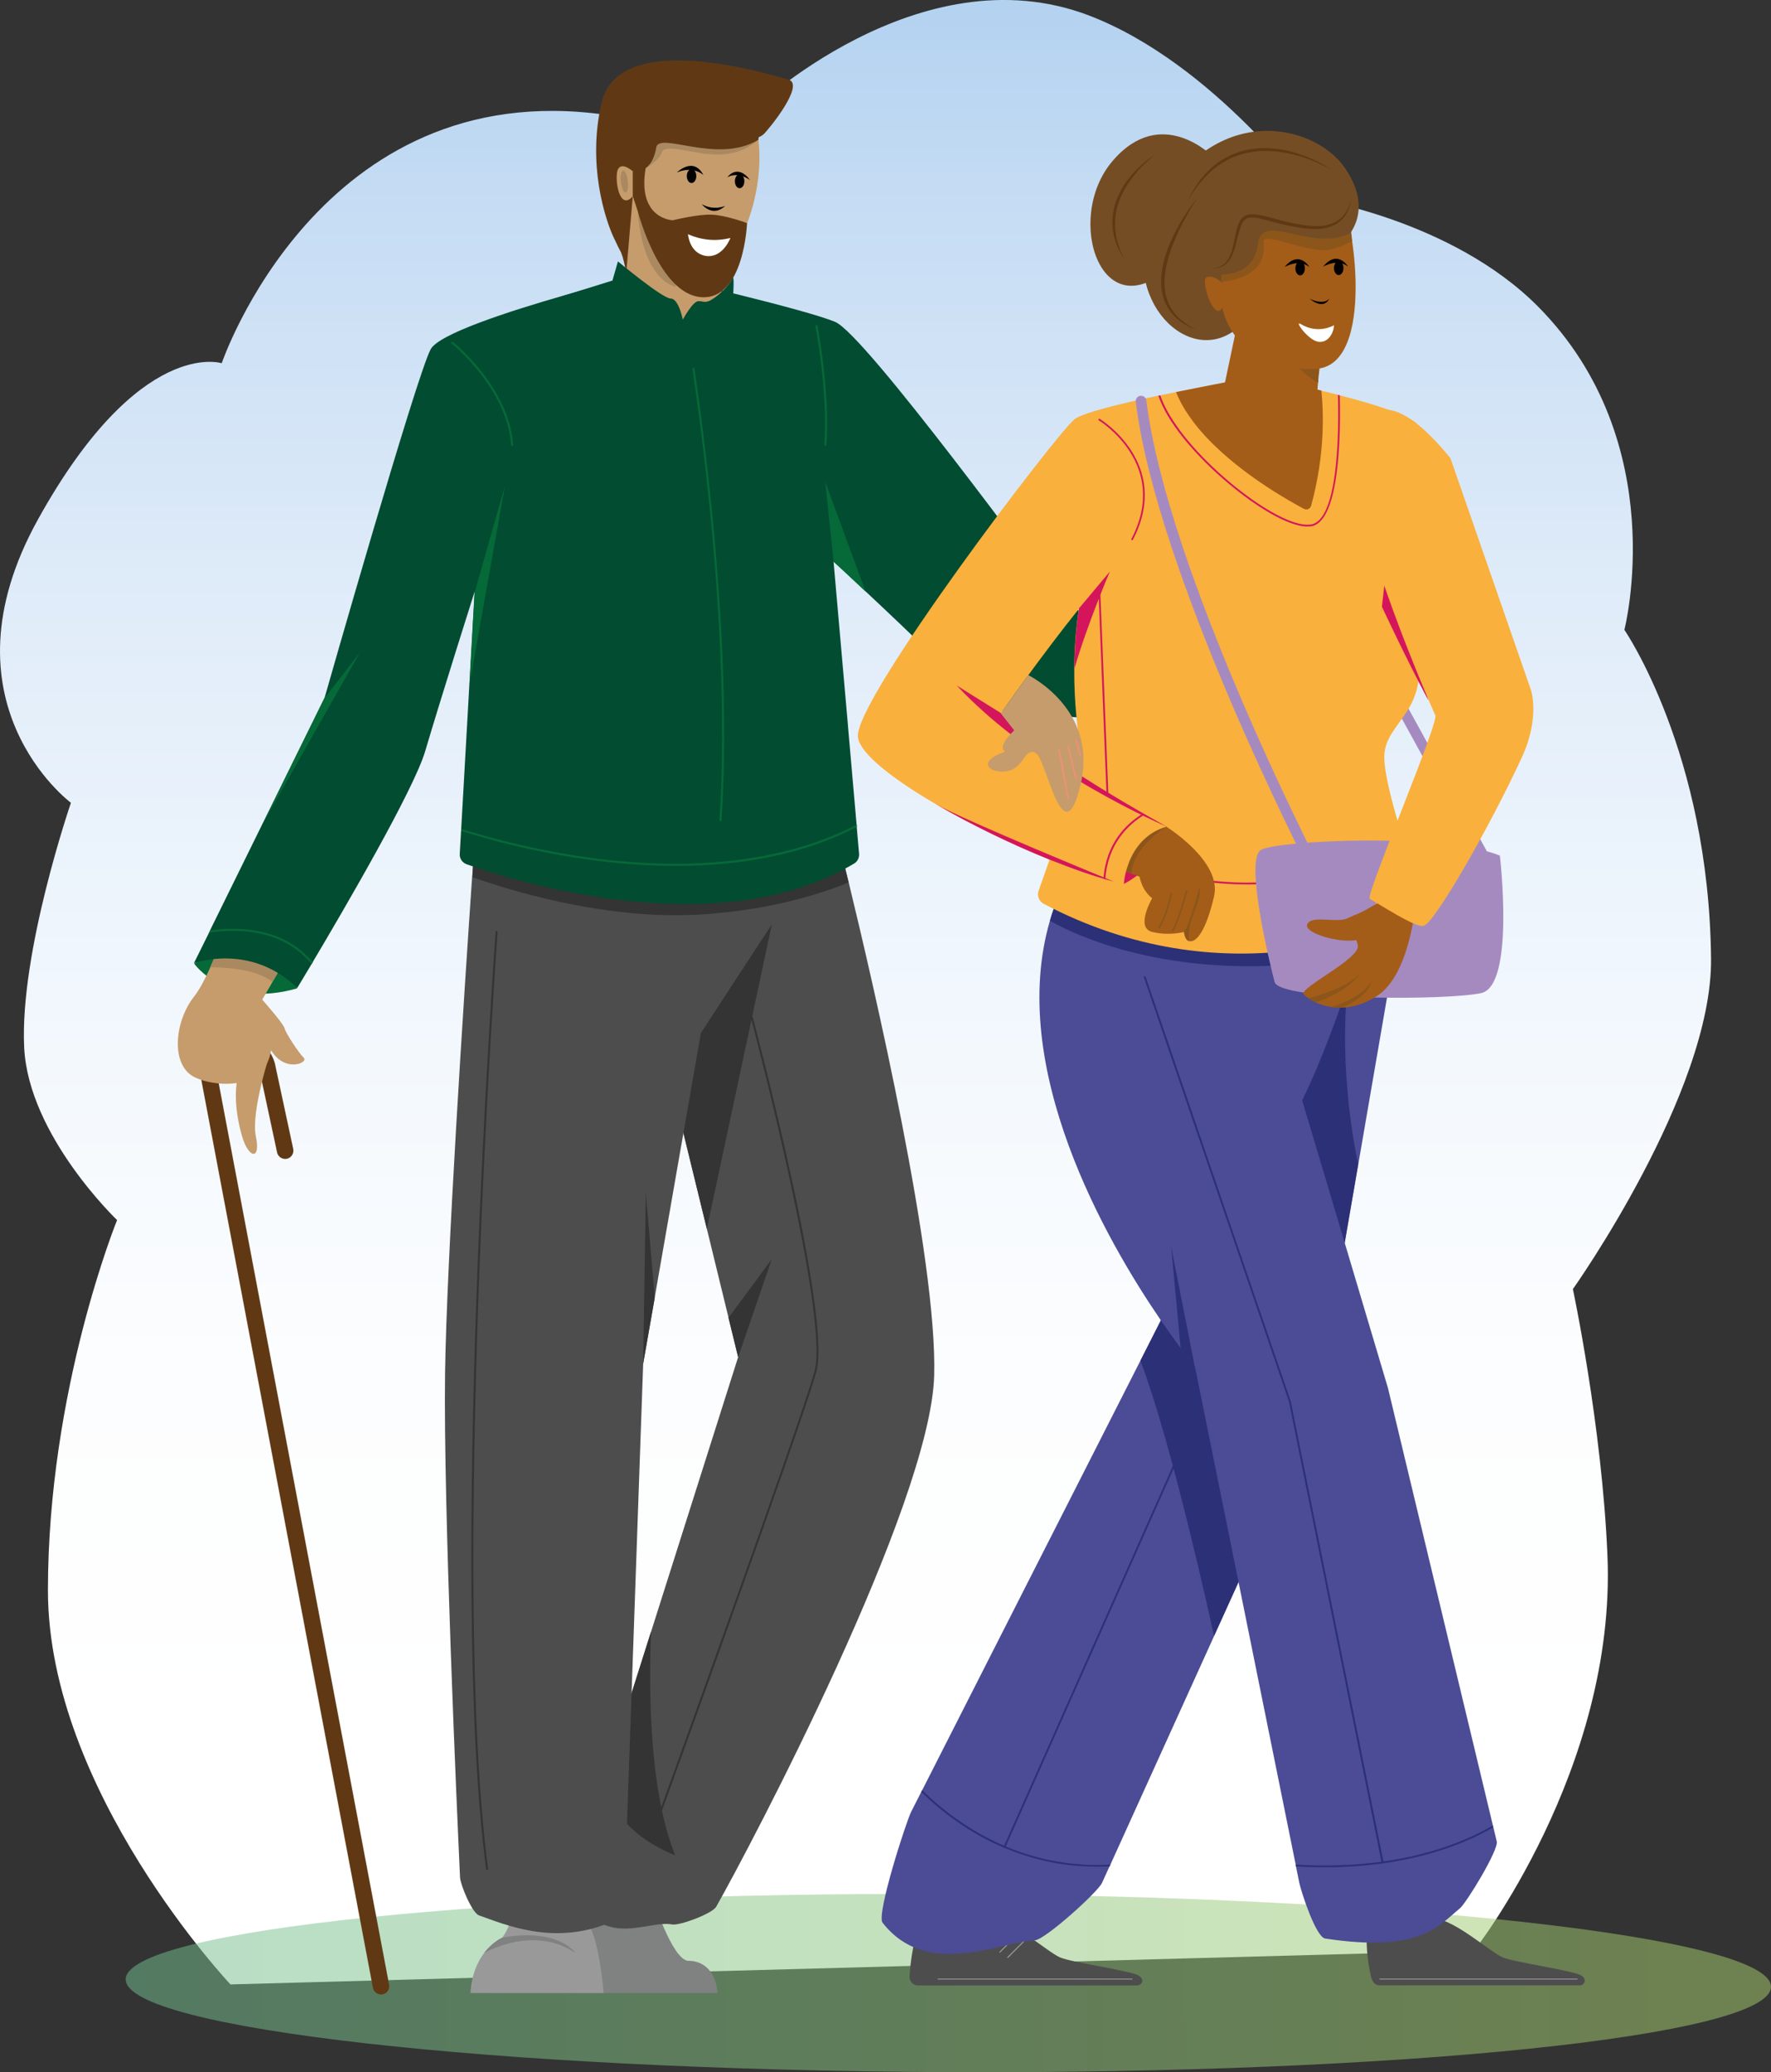 <?xml version="1.0" encoding="utf-8"?>
<!-- Generator: Adobe Illustrator 25.4.1, SVG Export Plug-In . SVG Version: 6.00 Build 0)  -->
<svg version="1.1" id="Layer_1" xmlns="http://www.w3.org/2000/svg" xmlns:xlink="http://www.w3.org/1999/xlink" x="0px" y="0px"
	 viewBox="0 0 119.34 139.6" style="enable-background:new 0 0 119.34 139.6;" xml:space="preserve">
<rect x="0" y="0" width="119.34" height="139.6" fill="#333333" stroke="none"/>
<style type="text/css">
	.st0{fill:url(#SVGID_1_);}
	.st1{opacity:0.51;fill:url(#SVGID_00000069369905854111631080000001954388859334718870_);}
	.st2{fill:none;stroke:#A58AC0;stroke-width:0.717;stroke-linecap:round;stroke-miterlimit:10;}
	.st3{fill:#603914;}
	.st4{fill:#808181;}
	.st5{fill:#C69C6C;}
	.st6{fill:#9A9999;}
	.st7{fill:#4E4D4D;}
	.st8{fill:#343434;}
	.st9{fill:#066938;}
	.st10{fill:#AA8960;}
	.st11{fill:#024C31;}
	.st12{fill:#020203;}
	.st13{fill:#FFFFFF;}
	.st14{fill:#754D24;}
	.st15{fill:#A35D18;}
	.st16{fill:#8C561B;}
	.st17{fill:#4B4C95;}
	.st18{fill:#2B3077;}
	.st19{fill:#F9B03D;}
	.st20{fill:#D4155B;}
	.st21{fill:#E94765;}
	.st22{fill:#78C9DC;}
	.st23{fill:#EB9177;}
	.st24{fill:#A58AC0;}
	.st25{fill:#EF9385;}
</style>
<g>
	
		<linearGradient id="SVGID_1_" gradientUnits="userSpaceOnUse" x1="-1447.443" y1="133.684" x2="-1447.443" y2="2.996994e-07" gradientTransform="matrix(-1 0 0 1 -1389.794 0)">
		<stop  offset="0.125" style="stop-color:#FFFFFF"/>
		<stop  offset="0.311" style="stop-color:#FCFDFE"/>
		<stop  offset="0.501" style="stop-color:#F1F7FD"/>
		<stop  offset="0.695" style="stop-color:#E0ECF9"/>
		<stop  offset="0.888" style="stop-color:#C7DDF4"/>
		<stop  offset="1" style="stop-color:#B3D2F0"/>
	</linearGradient>
	<path class="st0" d="M15.53,133.68c0,0-12.3-13.04-12.3-26.55s4.66-24.94,4.66-24.94s-5.96-5.68-6.26-11.61
		c-0.32-6.42,3.15-16.5,3.15-16.5s-9.08-6.74-2.21-19.11c6.84-12.32,12.37-10.5,12.37-10.5S21.54,5.02,40.79,7.73
		c9.97,1.4,9.85-0.24,9.85-0.24S61.91-3.35,73.4,1.05c8.42,3.23,14.96,12.3,14.96,12.3s9.45,1.41,15.3,7.32
		c9.06,9.16,5.8,21.76,5.8,21.76s5.69,8.24,5.84,22.13c0.1,9.03-9.31,22.28-9.31,22.28s1.96,9.18,2.33,17.96
		c0.6,14.4-8.98,26.6-8.98,26.6L15.53,133.68z"/>
	
		<linearGradient id="SVGID_00000043415523906255279500000014599577359003294866_" gradientUnits="userSpaceOnUse" x1="-15.634" y1="556.521" x2="39.656" y2="556.521" gradientTransform="matrix(2.005 2.950422e-03 2.950368e-03 1.347 38.175 -616.074)">
		<stop  offset="0" style="stop-color:#72BE8F"/>
		<stop  offset="1" style="stop-color:#A8CC6C"/>
	</linearGradient>
	<path style="opacity:0.51;fill:url(#SVGID_00000043415523906255279500000014599577359003294866_);" d="M8.47,133.34
		c-0.01,3.31,24.79,6.11,55.41,6.25s55.45-2.44,55.46-5.75c0.01-3.31-24.79-6.11-55.41-6.25S8.48,130.03,8.47,133.34z"/>
	<line class="st2" x1="100.22" y1="58.14" x2="93.28" y2="45.51"/>
	<path class="st3" d="M53.13,5.36c-3.56-1.03-11.53-2.92-12.59,1.56c-0.98,4.14,0.24,7.83,0.79,9.03c0.62,1.34,0.43,0.78,0.62,1.34
		c0.13,0.39,0.23,1.16,0.36,1.14c0.08-1.34,0.13-1.34,0.18-2.09c-0.01-0.05,0.04-0.54-0.01-0.61c0,0,0.14-0.65-0.13-1.61
		c-0.33-1.15-0.81-2.18,0.34-1.16c0.1,0.15,0.21,0.3,0.32,0.36c0.25,0.16,1.4-0.93,1.14-2.02c-0.26-1.1-0.54-3,0.07-3.14
		c0.61-0.14,3.96,1.13,4.76,1.17c0.76,0.04,1.91,0.21,2.47-0.28C51.75,8.78,54.29,5.69,53.13,5.36z"/>
	<g>
		<path class="st3" d="M25.68,134.36c-0.26,0-0.5-0.19-0.55-0.45L13.57,72.77c-0.2-1.03,0.27-2.09,1.16-2.64
			c0.72-0.44,1.61-0.5,2.38-0.15c0.77,0.35,1.32,1.05,1.46,1.88l1.19,5.54c0.06,0.3-0.13,0.6-0.43,0.66
			c-0.3,0.06-0.6-0.13-0.66-0.43l-1.19-5.56c-0.09-0.5-0.39-0.88-0.83-1.08c-0.44-0.2-0.93-0.17-1.34,0.09
			c-0.5,0.31-0.76,0.9-0.65,1.48l11.56,61.14c0.06,0.3-0.14,0.59-0.44,0.65C25.75,134.36,25.72,134.36,25.68,134.36z"/>
	</g>
	<path class="st4" d="M46.75,123.54l-2.85,4.1c0,0,1.39,4.45,2.5,4.45s1.88,0.86,1.95,2.17h-9.56l-0.86-7.17l4.38-5.84L46.75,123.54
		z"/>
	<path class="st5" d="M41.26,129.38c1.02,0.33,1.93-0.45,2.84-1.15c-0.12-0.36-0.2-0.59-0.2-0.59l2.85-4.1l-4.44-2.29l-3.11,4.14
		C39.56,127.09,40.2,129.04,41.26,129.38z"/>
	<g>
		<path class="st6" d="M40.68,134.26H31.7c0.08-1.25,0.48-2.11,0.92-2.69c0.58-0.77,1.23-1.04,1.23-1.04c1.35-1.94,0.7-4.6,0.7-4.6
			c2.3-0.08,4.24,0,4.24,0s0.29,2.81,0.95,3.87C40.39,130.86,40.68,134.26,40.68,134.26z"/>
		<path class="st4" d="M38.78,131.57c-2.85-1.95-6.16,0-6.16,0c0.58-0.77,1.23-1.04,1.23-1.04
			C37.55,129.86,38.72,131.48,38.78,131.57z"/>
	</g>
	<path class="st5" d="M39.5,129.32c-0.49-1.25-0.71-3.38-0.71-3.38s-1.94-0.08-4.24,0c0,0,0.39,1.58-0.05,3.19
		C35.72,129,37.95,128.86,39.5,129.32z"/>
	<path class="st7" d="M62.95,92.67c-0.25,8.71-12.38,31.71-14.69,35.78c-0.26,0.46-2.47,1.29-2.98,1.19
		c-1.39-0.27-3.82,1.18-5.61-0.72c-0.73-0.77,1.28-7.8,1.03-9l1.86-5.86v0l7.18-22.64l-3.68-15.08v0l-3.62-14.82l-0.01-0.02
		l-0.62-2.55l6.59-0.9h0l8.16-1.12c0,0,0.23,0.89,0.6,2.4c0.01,0.04,0.02,0.08,0.03,0.11C58.83,66.2,63.17,84.78,62.95,92.67z"/>
	<path class="st8" d="M43.87,109.92l-3.17,10.01c0.58,2.74,2.8,4.24,4.8,5.06C43.76,120.68,43.71,114,43.87,109.92z"/>
	<polygon class="st8" points="47.63,82.78 52.01,62.28 46.21,60.91 43.52,65.97 	"/>
	<path class="st7" d="M53.59,59.91c-0.1,0.14-0.24,0.35-0.42,0.61c-0.05,0.07-0.1,0.15-0.15,0.23c-1.7,2.55-5.79,8.84-5.79,8.84
		l-1.18,6.75v0l-2.71,15.52l-0.78,22.2v0l-0.31,8.79l-0.13,3.69c-0.01,0.47-0.58,2.79-1.01,2.97c-3.83,1.6-7.16,0.1-8.83-0.48
		c-0.47-0.16-1.25-2.05-1.28-2.55c-0.2-4.3-1.13-25.02-1.01-33.97c0.11-7.68,1.28-25.49,1.82-33.38c0-0.02,0-0.05,0.01-0.07
		c0.09-1.35,0.16-2.41,0.21-3.06c0.03-0.49,0.05-0.75,0.05-0.75s1.51,0.21,3.73,0.56c3.47,0.53,8.69,1.38,12.58,2.22h0
		C51.62,58.74,53.93,59.43,53.59,59.91z"/>
	<path class="st8" d="M57.18,59.45c-1.12,0.46-2.51,0.92-4.15,1.31c-1.56,0.37-3.37,0.66-5.42,0.82c-1.74,0.13-3.49,0.09-5.17-0.08
		c-4.27-0.41-8.16-1.55-10.61-2.41c0.09-1.35,0.16-2.41,0.21-3.06c0.03-0.49,0.05-0.75,0.05-0.75s1.51,0.21,3.73,0.56
		c3.47,0.53,8.69,1.38,12.58,2.22h0l8.16-1.12c0,0,0.23,0.89,0.6,2.4C57.16,59.37,57.17,59.41,57.18,59.45z"/>
	<path class="st9" d="M13.08,64.91c0,0,2.13,3.06,6.95,1.67C20.03,66.58,17.53,62.31,13.08,64.91z"/>
	<path class="st5" d="M16,60.15c0,0-1.6,5.31-2.92,6.98c-1.32,1.67-1.6,4.59,0,5.42c1.6,0.83,7.06,1.24,4.59-5.21l2.97-5.1L16,60.15
		z"/>
	<path class="st10" d="M14.99,63.11c-0.25,0.68-0.53,1.4-0.83,2.05c0.91,0,3.08,0.09,4.19,0.98l1.28-2.2L14.99,63.11z"/>
	<path class="st11" d="M83.39,44.02l-1.45,5.18c-0.08-0.15-11.87-1.06-14.99-1.35c-0.39-0.04-1.67-1.29-2.97-2.57
		c-0.09-0.09-0.18-0.18-0.27-0.27c-0.18-0.19-0.37-0.37-0.56-0.56l-0.04-0.04c-1.55-1.53-3.39-3.27-4.78-4.57
		c-1.19-1.13-2.06-1.93-2.15-2l-0.01-0.01l0.97,11.04l0.01,0.14l0.57,6.52l0.01,0.16l0.16,1.83c0.02,0.26-0.11,0.52-0.33,0.65
		c-9.34,5.58-23.35,1.03-26.12,0.05c-0.29-0.11-0.48-0.39-0.46-0.69l0.09-1.57l0.01-0.14v-0.01l0.55-9.73l0.35-6.22
		c0,0-2.32,7.32-3.33,10.75c-0.79,2.64-5.45,10.62-7.57,14.19c-0.02,0.04-0.05,0.09-0.07,0.12c-0.6,1.01-0.98,1.63-0.98,1.63
		c-3.16-3.06-6.96-1.67-6.96-1.67l1.03-2.08l0.07-0.16l7.71-15.66c0,0,6.17-21.64,7.14-23.45c0.55-1.03,5.22-2.55,9.13-3.67
		c2.97-0.85,5.51-1.47,5.51-1.47s3.15,0.72,6.35,1.52c2.62,0.65,5.26,1.36,6.26,1.77c2.05,0.86,14.01,17.29,15.53,19.2L83.39,44.02z
		"/>
	<path class="st5" d="M49.43,19.83c-0.44,1.53-1.21,4.76-4.89,4.76c-3.72,0-5.67-3.19-6.39-4.69c2.97-0.85,5.51-1.47,5.51-1.47
		S46.23,19.03,49.43,19.83z"/>
	<path class="st3" d="M42.46,15.43c0,0-2.17-2.99-2-5.39c0.17-2.4,8.81-5.33,10.59-1.97L42.46,15.43z"/>
	<path class="st5" d="M46.36,14.88c0,0-2.07,3.68,0.27,8.2H41.8l0.84-9.87L46.36,14.88z"/>
	<path class="st10" d="M42.98,14.24c0,0,0.15,4.37,2.56,5.09c0,0,0,0,0,0c-0.13-1.74,0.27-3.12,0.55-3.86L42.98,14.24z"/>
	<path class="st5" d="M42.65,13.21c0,0,1.04,4.66,4.8,4.8c3.75,0.14,5.7-12.58,0.83-11.12c-4.87,1.46-4.94,0.97-5.63,4.66
		c0,0-0.72-0.67-1-0.16C41.37,11.89,41.7,14.32,42.65,13.21z"/>
	<path class="st10" d="M51.1,9.42C51.1,9.42,51.1,9.42,51.1,9.42l-7.63-0.61c-0.04,0.05-0.08,0.11-0.11,0.17l0.16,2.34
		c0,0,0.85-0.44,1.09-1.07c0.24-0.63,2.17,0.19,3.86,0.16C50.15,10.38,51.09,9.43,51.1,9.42z"/>
	<path class="st3" d="M42.65,11.54c0,0,1.25,0.28,1.57-1.6c0.19-1.11,4.1,1.15,6.88-0.52c0,0,0.49-3.38-2.57-3.38
		C45.47,6.05,41.59,7.42,42.65,11.54z"/>
	<path class="st12" d="M47.29,13.75c0,0,0.7,0.94,1.58,0.12C48.87,13.87,48.09,14.22,47.29,13.75z"/>
	<path class="st12" d="M45.61,11.62c0,0,1.11-1.11,1.79,0.17C47.4,11.8,46.75,11.14,45.61,11.62z"/>
	<path class="st12" d="M50.54,12.13c0,0-0.74-1.14-1.54-0.18C48.99,11.95,49.66,11.51,50.54,12.13z"/>
	<path class="st9" d="M58.33,39.85c-1.19-1.12-2.06-1.92-2.15-2l-0.01-0.01l-0.56-5.38L58.33,39.85z"/>
	<polygon class="st9" points="34.03,32.7 31.64,46.1 31.99,39.88 	"/>
	<g>
		<path class="st9" d="M34.51,30.03c-0.04,0-0.07-0.03-0.07-0.06c-0.27-3.82-3.97-6.8-4.01-6.83c-0.03-0.02-0.03-0.07-0.01-0.1
			c0.02-0.03,0.07-0.03,0.1-0.01c0.04,0.03,3.78,3.05,4.06,6.93C34.58,30,34.56,30.03,34.51,30.03
			C34.52,30.03,34.51,30.03,34.51,30.03z"/>
	</g>
	<g>
		<path class="st9" d="M55.62,30.03C55.62,30.03,55.62,30.03,55.62,30.03c-0.04,0-0.07-0.04-0.07-0.07c0.25-3.5-0.59-7.93-0.6-7.98
			c-0.01-0.04,0.02-0.07,0.06-0.08c0.04-0.01,0.07,0.02,0.08,0.06c0.01,0.04,0.86,4.5,0.6,8.01C55.69,30,55.66,30.03,55.62,30.03z"
			/>
	</g>
	<g>
		<path class="st9" d="M48.55,55.31C48.55,55.31,48.55,55.31,48.55,55.31c-0.04,0-0.07-0.04-0.07-0.07
			c0.95-14.31-2.18-32.77-2.22-32.96c-0.01-0.04,0.02-0.07,0.06-0.08c0.04-0.01,0.07,0.02,0.08,0.06
			c0.03,0.18,3.17,18.66,2.22,32.99C48.62,55.29,48.59,55.32,48.55,55.31z"/>
	</g>
	<g>
		<path class="st9" d="M57.73,55.55c-3.24,1.69-6.85,2.39-10.26,2.58c-0.05,0-0.09,0.01-0.14,0.01c-2.31,0.12-4.52-0.01-6.45-0.22
			c-4.36-0.49-8.04-1.53-9.79-2.08l-0.01,0.14c1.76,0.56,5.43,1.59,9.78,2.08c1.43,0.16,3.01,0.27,4.66,0.27
			c0.6,0,1.2-0.01,1.81-0.04c0.04,0,0.09-0.01,0.13-0.01c3.41-0.18,7.03-0.89,10.28-2.57L57.73,55.55z"/>
	</g>
	<g>
		<path class="st9" d="M21.08,64.82c-0.03,0.04-0.05,0.09-0.08,0.13c-1.94-2.36-4.96-2.41-6.9-2.12l0.08-0.16
			C16.14,62.41,19.13,62.49,21.08,64.82z"/>
	</g>
	<path class="st9" d="M66.94,47.85c-0.39-0.04-1.67-1.29-2.97-2.57c-0.09-0.09-0.17-0.18-0.27-0.27c-0.18-0.19-0.37-0.37-0.56-0.56
		l-0.04-0.04l-1.64-1.9L66.94,47.85z"/>
	<polygon class="st9" points="24.25,43.96 21.88,47.02 17.78,55.36 	"/>
	<g>
		<path class="st8" d="M32.83,125.97c-0.03,0-0.06-0.03-0.07-0.06c-2.56-19.25,0.61-62.7,0.64-63.14c0-0.04,0.04-0.07,0.07-0.06
			c0.04,0,0.07,0.04,0.06,0.07c-0.03,0.44-3.19,43.88-0.64,63.11C32.91,125.93,32.88,125.97,32.83,125.97
			C32.84,125.97,32.83,125.97,32.83,125.97z"/>
	</g>
	<g>
		<path class="st8" d="M44.41,122.4c-0.01,0-0.02,0-0.02,0c-0.04-0.01-0.05-0.05-0.04-0.09c0.09-0.26,9.51-26.23,10.54-29.94
			c1.03-3.69-4.23-23.6-4.29-23.8c-0.01-0.04,0.01-0.08,0.05-0.08c0.04-0.01,0.08,0.01,0.08,0.05c0.22,0.82,5.32,20.14,4.28,23.87
			c-1.03,3.71-10.44,29.69-10.54,29.95C44.47,122.39,44.44,122.4,44.41,122.4z"/>
	</g>
	<path class="st3" d="M42.98,14.24c0,0,1.44,5.61,4.3,5.78c2.87,0.17,3.06-4.99,3.06-4.99s-1.44-0.54-2.4-0.57
		c-0.96-0.03-2.61,0.38-2.61,0.38s-2.41-0.08-1.82-3.52l-0.87,0.22v1.67L42.98,14.24z"/>
	<path class="st13" d="M46.36,15.78c0.9,0.39,1.85,0.5,2.86,0.25c0,0-0.51,1.37-1.65,1.21C46.45,17.07,46.36,15.78,46.36,15.78z"/>
	<path class="st10" d="M42.31,12.2c0.05,0.41-0.02,0.75-0.15,0.77c-0.13,0.02-0.27-0.3-0.32-0.71c-0.05-0.41,0.02-0.75,0.15-0.77
		C42.12,11.47,42.27,11.79,42.31,12.2z"/>
	<path class="st5" d="M17.67,67.34c0,0,1.43,1.61,1.5,1.92c0.07,0.31,0.94,1.65,1.3,2c0.36,0.35-1.49,1.13-2.38-0.85
		C17.2,68.43,17.67,67.34,17.67,67.34z"/>
	<path class="st5" d="M18.26,70.75c0,0-1.37,4.12-1.02,5.79c0.35,1.67-0.5,1.5-0.93,0c-0.46-1.61-0.77-3.91,0.35-5.55
		C17.77,69.37,18.26,70.75,18.26,70.75z"/>
	<polygon class="st8" points="43.34,91.87 43.52,80.33 44.12,87.43 	"/>
	<polygon class="st8" points="49.74,91.42 52.01,84.82 49.09,88.77 	"/>
	<path class="st14" d="M81.73,10.55c0,0-3.48-3.58-6.78,0.32c-3.3,3.9-0.67,11.62,4.11,6.9C83.84,13.05,81.73,10.55,81.73,10.55z"/>
	<path class="st15" d="M61.98,129.42l1.14-3.87l6.63,0.24c0,0-3.32,2.26-2.9,3.47C67.28,130.45,62.73,131.44,61.98,129.42z"/>
	<path class="st16" d="M63.44,124.38l6.32,1.41c0,0-1.46,1-2.33,2.02c-0.94-0.16-3.65-0.49-4.66-1.13L63.44,124.38z"/>
	<path class="st7" d="M61.95,129.42c0,0-0.54,1.74-0.66,3.72c-0.02,0.33,0.24,0.61,0.57,0.61h14.76c0.13,0,0.26-0.07,0.32-0.19
		c0.06-0.11,0.06-0.27-0.17-0.45c-0.45-0.35-4.52-0.89-5.34-1.25c-0.82-0.35-3.2-2.5-4.57-2.61
		C66.86,129.25,64.23,130.85,61.95,129.42z"/>
	<g>
		<path class="st6" d="M63.21,133.35h13.08c0.02,0,0.03-0.02,0.03-0.03c0-0.02-0.02-0.03-0.03-0.03H63.21
			c-0.02,0-0.03,0.02-0.03,0.03C63.17,133.33,63.19,133.35,63.21,133.35z"/>
	</g>
	<g>
		<path class="st6" d="M67.38,131.54c0.01,0,0.02,0,0.02-0.01l1.07-1.07c0.01-0.01,0.01-0.04,0-0.05c-0.01-0.01-0.04-0.01-0.05,0
			l-1.07,1.07c-0.01,0.01-0.01,0.04,0,0.05C67.36,131.53,67.37,131.54,67.38,131.54z"/>
	</g>
	<g>
		<path class="st6" d="M67.91,131.9c0.01,0,0.02,0,0.02-0.01l1.07-1.07c0.01-0.01,0.01-0.04,0-0.05c-0.01-0.01-0.04-0.01-0.05,0
			l-1.07,1.07c-0.01,0.01-0.01,0.04,0,0.05C67.89,131.9,67.9,131.9,67.91,131.9z"/>
	</g>
	<path class="st15" d="M92.21,129.85c0,0-0.39-0.55-0.63-1.53c-0.18-0.74-1.32-3.04-1.32-3.04l5.34,0.01c0,0,0.57,2.65,1,3.86
		C97.01,130.34,92.96,131.87,92.21,129.85z"/>
	<path class="st16" d="M94.47,126.01c0.12,0.54,1.48,0.85,1.69,1.62c-1.11,1.07-3.11,1.44-4.34,1.38c-0.01-0.12-1.01-1.52-1.03-1.66
		c-0.03-0.36,0.45-0.12,0.14-0.76L94.47,126.01z"/>
	<path class="st7" d="M92.13,129.49c0,0-0.2,1.7,0.25,3.64c0.07,0.32,0.24,0.61,0.57,0.61h13.52c0.1,0,0.2-0.05,0.26-0.14
		c0.08-0.12,0.12-0.3-0.14-0.5c-0.45-0.35-4.52-0.89-5.34-1.25c-0.82-0.35-3.2-2.5-4.57-2.61
		C96.69,129.25,94.41,130.93,92.13,129.49z"/>
	<g>
		<path class="st6" d="M92.98,133.35h13.3c0.02,0,0.03-0.02,0.03-0.03c0-0.02-0.02-0.03-0.03-0.03h-13.3
			c-0.02,0-0.03,0.02-0.03,0.03C92.94,133.33,92.96,133.35,92.98,133.35z"/>
	</g>
	<g>
		<path class="st6" d="M93.46,109.61c0.01,0,0.02,0,0.02-0.01l0.99-1c0.01-0.01,0.01-0.03,0-0.05c-0.01-0.01-0.03-0.01-0.05,0
			l-0.99,1c-0.01,0.01-0.01,0.03,0,0.05C93.44,109.6,93.45,109.61,93.46,109.61z"/>
	</g>
	<g>
		<path class="st6" d="M93.95,109.94c0.01,0,0.02,0,0.02-0.01l0.99-1c0.01-0.01,0.01-0.03,0-0.05c-0.01-0.01-0.03-0.01-0.05,0
			l-0.99,1c-0.01,0.01-0.01,0.03,0,0.05C93.94,109.94,93.95,109.94,93.95,109.94z"/>
	</g>
	<path class="st17" d="M59.47,129.52c3,3.83,7.85,1.3,10.26,1.19c0.68-0.03,4.25-3.25,4.53-3.87l0.51-1.12l0.06-0.12l8.63-19.02
		l4.06-8.95l0.09-0.19v0l1.03-2.28l1.98-11.45l3.52-20.43l0.56-3.25l-3.38,0.54l-8.54,1.36l-0.45,3.11l-1.61,11.02l-0.04,0.26
		l-1.6,10.95l-0.85,1.67L62.14,120.6l-0.06,0.11l-0.68,1.34C61.07,122.69,59.04,128.96,59.47,129.52z"/>
	<path class="st18" d="M88.63,95.16l-6.82,15.04c-1.25-5.62-3.23-13.93-4.96-18.54l2.22-4.38l1.73-11.83
		c3.34-5.14,6.96-9.67,6.96-9.67l3.06,0.6c0,0-0.72,5.15,0.7,12.05L88.63,95.16z"/>
	<path class="st17" d="M78.23,88.95c0.52,0.75,0.97,1.39,1.34,1.88c0.59,0.79,0.95,1.22,0.95,1.22l2.94,14.53l3.85,19.03l0.02,0.12
		l0.22,1.09c0.13,0.62,1.12,3.68,1.75,3.77c6.41,0.97,7.62-0.85,9.07-2.03c0.44-0.36,2.63-3.95,2.49-4.51l-0.23-0.96l-0.03-0.12
		l-7.07-29.46l-2.92-9.8l-2.86-9.58c1.6-3.31,2.93-7.21,3.78-9.97c0.66-2.13,1.04-3.59,1.04-3.59H71.25
		c-0.19,0.48-0.36,0.96-0.5,1.45C67.86,71.93,74.51,83.52,78.23,88.95z"/>
	<path class="st18" d="M70.75,62.03c1.51,0.85,5.44,2.68,11.57,3.01c0.14,0.01,0.28,0.01,0.42,0.02c3.69,0.16,6.65-0.32,8.8-0.9
		c1.07-0.29,1.94-0.6,2.6-0.88l0.56-3.25l-3.38,0.54H71.25C71.06,61.05,70.89,61.54,70.75,62.03z"/>
	<path class="st19" d="M95.44,28.5c-0.79-0.63-2.98-1.31-5.17-1.87c-0.04-0.01-0.09-0.02-0.13-0.04c-0.37-0.09-0.74-0.19-1.1-0.27
		c-2.32-0.55-4.35-0.93-4.35-0.93s-0.01,0-0.01,0.01c-1.77,0.73-3.28,1.61-4.58,2.59c-0.29,0.22-0.58,0.44-0.85,0.68
		c-0.03,0.02-0.06,0.05-0.09,0.08c-0.93,0.79-1.74,1.64-2.44,2.54c-0.03,0.04-0.06,0.07-0.09,0.11c-2.33,3.01-3.45,6.44-3.93,9.6
		c-0.85,5.62,0.31,10.37,0.31,10.37l-0.29,0.84l-2,5.72l-0.73,2.07c-0.12,0.33,0.02,0.71,0.33,0.88
		c12.18,6.41,22.86,1.89,25.27,0.69c0.31-0.15,0.46-0.49,0.38-0.82c0,0-2.69-7.34-2.69-9.75c0-2.41,3.16-2.99,2.14-7.49"/>
	<g>
		<path class="st20" d="M84.07,59.58c3,0,6.53-0.64,9.71-2.89c0.03-0.02,0.03-0.06,0.01-0.08c-0.02-0.03-0.06-0.03-0.08-0.01
			c-4.26,3.01-9.17,3.11-12.54,2.67c-3.43-0.45-6-1.54-6.32-1.69l-0.71-17.82c0-0.03-0.03-0.06-0.06-0.06
			c-0.03,0-0.06,0.03-0.06,0.06l0.71,17.9l0.03,0.02c0.03,0.01,2.72,1.23,6.39,1.71C82.04,59.51,83.02,59.58,84.07,59.58z"/>
	</g>
	<path class="st20" d="M78.6,55.69c0,0,0.12,2.23-2.87,3.86C75.73,59.56,74.97,56.13,78.6,55.69z"/>
	<path class="st15" d="M77.64,60.51c0,0-1.16,1.99,0,2.27c1.15,0.28,2.15,0,2.15,0s0.03,0.51,0.32,0.61
		c0.04,0.02,0.08,0.02,0.12,0.02c0.41,0,1.03-0.68,1.58-3.03c0.56-2.35-3.23-4.7-3.23-4.7c-2.95-0.68-4.78,2.27-4.78,2.27l2.99,1.11
		C77,60.09,77.64,60.51,77.64,60.51z"/>
	<path class="st16" d="M73.98,58.02l0.12-0.45c0.62-0.77,2.23-2.41,4.5-1.88c-0.03,0.02-2.21,1.34-2.37,3.16L73.98,58.02z"/>
	<path class="st19" d="M57.81,49.64c0.18,1.92,6.97,5.88,12.92,8.27c1.27,0.51,2.5,0.95,3.62,1.28c0.04,0.01,0.08,0.02,0.12,0.03
		c0.44,0.13,0.86,0.24,1.26,0.33c0,0,0.03-0.62,0.32-1.38c0.01-0.04,0.03-0.07,0.04-0.11c0.36-0.9,1.08-1.95,2.51-2.37
		c0,0-0.57-0.31-1.46-0.82c-0.04-0.02-0.08-0.05-0.12-0.07c-0.65-0.38-1.46-0.85-2.33-1.38c-0.04-0.02-0.08-0.05-0.12-0.07
		c-0.59-0.36-1.21-0.75-1.83-1.15c-2.22-1.43-4.43-3.02-5.29-4.15c0,0,2.61-3.74,5.27-7.06c1.57-1.96,3.15-3.77,4.21-4.57
		c1.24-0.93,2.85-3.11,4.29-5.29c0.02-0.03,0.05-0.07,0.07-0.1c0.21-0.32,0.42-0.65,0.62-0.96c1.57-2.48,2.79-4.68,2.79-4.68
		s0,0-0.01,0c-0.16,0.03-2.7,0.47-5.43,1.02c-0.36,0.07-0.71,0.15-1.07,0.22c-0.04,0.01-0.08,0.01-0.12,0.02
		c-2.62,0.55-5.14,1.17-5.67,1.6C71.19,29.21,57.57,47.13,57.81,49.64z"/>
	<path class="st20" d="M64.47,46.18l2.98,1.86c0.86,1.14,3.06,2.72,5.29,4.15c2.92,1.88,5.87,3.49,5.87,3.49
		S69.96,52.04,64.47,46.18z"/>
	<path class="st14" d="M90.61,16.14c0,0,2.13-1.79,0-4.85c-2.13-3.06-9.02-4.47-12.77,2.99c-2.7,5.37,1.94,10.43,5.31,8.01
		C86.51,19.86,90.61,16.14,90.61,16.14z"/>
	<path class="st15" d="M89.47,22.21c0,0-1.03,3.03-0.66,7.43c0.14,1.61-6.37-3.37-6.37-3.37l1.03-4.89L89.47,22.21z"/>
	<path class="st16" d="M85.96,22.41l3.35,0.26c-0.19,0.58-0.49,1.7-0.48,3.1C87.1,24.94,85.96,22.41,85.96,22.41z"/>
	<path class="st15" d="M82.36,20.73c0,0,0.74,4.33,6.27,4.12c4.15-0.16,2.55-10.55,1.66-11.55c-0.9-1-8.17-2.9-7.93,5.76
		c0,0-0.5-0.52-1.02-0.4C80.83,18.78,81.82,21.76,82.36,20.73z"/>
	<path class="st16" d="M86.01,12.34l3.83,0.52c0.07,0.05,0.12,0.1,0.17,0.14c0.32,0.36,0.99,1.46,1.1,3.24
		c-0.43,0.22-1.28,0.69-2.13,0.61c-1.73-0.16-3.93-1.23-3.84-0.53c0.34,2.56-2.87,2.66-2.87,2.66l0.32-2.69
		C83.12,13.78,84.54,12.7,86.01,12.34z"/>
	<path class="st14" d="M82.11,18.48c0,0,2.4,0.26,2.65-2.02c0.25-2.28,3.56,0.56,6.24-0.74c0,0,1.89-4.13-4.1-3.69
		C81.53,12.43,82.11,18.48,82.11,18.48z"/>
	<path class="st5" d="M69.29,45.48c0,0,4.73,2.29,3.53,7.36c-1.2,5.07-2.32-1.91-3.07-2.15C69,50.44,69,51.7,67.92,51.94
		c-1.08,0.24-2.3-0.57-0.18-1.31c0,0-0.65-0.23,0.6-1.43l-0.9-1.15L69.29,45.48z"/>
	<path class="st13" d="M89.89,21.91c0,0-1.05,0.64-2.24-0.08c-0.49-0.3,0.53,1.14,1.22,1.2C89.56,23.09,89.89,22.34,89.89,21.91z"/>
	<path d="M89.57,20.12c0,0-0.3,0.82-1.33,0C88.24,20.12,89.16,20.6,89.57,20.12z"/>
	<path d="M88.24,17.99c0,0-0.7-1.19-1.68,0C86.56,17.99,87.51,17.41,88.24,17.99z"/>
	<path class="st3" d="M91.05,13.37c-0.09,0.52-0.33,1.02-0.73,1.35c-0.39,0.34-0.91,0.49-1.42,0.51c-0.51,0.01-1.04-0.06-1.55-0.15
		c-0.52-0.1-1.02-0.23-1.53-0.37c-0.26-0.07-0.51-0.14-0.78-0.19c-0.26-0.06-0.53-0.11-0.82-0.08c-0.07,0-0.14,0.03-0.22,0.05
		c-0.07,0.02-0.14,0.07-0.2,0.1c-0.06,0.05-0.11,0.1-0.16,0.16c-0.04,0.06-0.08,0.12-0.12,0.18c-0.13,0.25-0.19,0.52-0.25,0.78
		c-0.12,0.52-0.18,1.05-0.39,1.52c-0.1,0.24-0.25,0.45-0.46,0.61c-0.21,0.15-0.47,0.22-0.73,0.25c0.26-0.01,0.53-0.05,0.77-0.2
		c0.23-0.15,0.4-0.37,0.53-0.61c0.25-0.49,0.33-1.02,0.47-1.53c0.07-0.25,0.14-0.5,0.26-0.72l0.1-0.15
		c0.04-0.04,0.08-0.08,0.12-0.12c0.05-0.02,0.1-0.06,0.15-0.07c0.06-0.01,0.11-0.03,0.17-0.03c0.24-0.02,0.5,0.03,0.75,0.09
		c0.25,0.06,0.51,0.13,0.76,0.2c0.51,0.13,1.03,0.26,1.56,0.35c0.52,0.09,1.06,0.17,1.6,0.12c0.54-0.04,1.09-0.22,1.48-0.61
		C90.79,14.42,91.01,13.9,91.05,13.37z"/>
	<path class="st3" d="M89.75,11.44c-0.8-0.53-1.68-0.93-2.61-1.19c-0.93-0.26-1.91-0.35-2.88-0.2c-0.48,0.08-0.95,0.23-1.39,0.43
		c-0.44,0.21-0.85,0.48-1.21,0.8c-0.17,0.17-0.36,0.33-0.51,0.52c-0.08,0.09-0.16,0.18-0.24,0.27l-0.21,0.29l-0.1,0.15l-0.09,0.15
		l-0.19,0.31c-0.12,0.21-0.22,0.43-0.33,0.64c0.47-0.83,1.06-1.6,1.78-2.21c0.37-0.29,0.76-0.55,1.19-0.75
		c0.43-0.19,0.88-0.32,1.34-0.4c0.46-0.08,0.93-0.1,1.41-0.07c0.47,0.03,0.94,0.11,1.4,0.22c0.46,0.11,0.91,0.25,1.36,0.43
		C88.89,11.01,89.33,11.21,89.75,11.44z"/>
	<path class="st3" d="M80.67,13.37c-0.56,0.67-1.04,1.41-1.44,2.18c-0.4,0.78-0.74,1.6-0.9,2.47c-0.08,0.44-0.11,0.88-0.07,1.33
		c0.04,0.44,0.15,0.89,0.38,1.28c0.22,0.39,0.52,0.73,0.87,1l0.27,0.19l0.29,0.16c0.19,0.11,0.4,0.17,0.6,0.26
		c-0.78-0.37-1.5-0.92-1.87-1.69c-0.38-0.76-0.39-1.65-0.23-2.49c0.15-0.84,0.47-1.65,0.83-2.44c0.18-0.39,0.39-0.78,0.6-1.15
		C80.2,14.1,80.43,13.73,80.67,13.37z"/>
	<path class="st3" d="M77.84,10.42c-0.58,0.36-1.1,0.81-1.55,1.33c-0.45,0.51-0.83,1.11-1.07,1.76c-0.24,0.65-0.32,1.36-0.22,2.05
		c0.1,0.69,0.38,1.33,0.76,1.89c-0.15-0.31-0.3-0.61-0.39-0.94c-0.11-0.32-0.18-0.65-0.21-0.98c-0.06-0.66,0.02-1.34,0.25-1.96
		c0.22-0.63,0.58-1.2,0.99-1.73c0.21-0.26,0.43-0.52,0.67-0.75C77.32,10.86,77.57,10.63,77.84,10.42z"/>
	<path class="st15" d="M79.25,26.41c0.21,0.54,0.5,1.07,0.85,1.57c0.5,0.74,1.12,1.44,1.8,2.09c2.21,2.13,4.99,3.69,5.97,4.21
		c0.19,0.1,0.42,0,0.48-0.21c0.95-3.45,0.84-6.35,0.69-7.76c-2.32-0.55-4.35-0.97-4.35-0.97s0,0,0,0
		C84.53,25.38,81.98,25.86,79.25,26.41z"/>
	<path class="st21" d="M93.09,41.15l0.04-0.28L93.1,41.2C93.09,41.17,93.09,41.15,93.09,41.15z"/>
	<path class="st20" d="M96.25,47.18c-1.51-2.83-3.13-6.31-3.13-6.31l0.58-5.05C93.7,35.83,95.14,42.95,96.25,47.18z"/>
	<path class="st20" d="M72.4,45.04c0.01-1.25,0.09-2.63,0.31-4.06l2.08-2.48C74.79,38.5,73.3,41.96,72.4,45.04z"/>
	<path class="st20" d="M70.73,57.91c-2.61-1.05-5.38-2.4-7.69-3.75c2.04,1.15,11.79,5.13,12.02,5.23
		C73.76,59.05,72.28,58.53,70.73,57.91z"/>
	<g>
		<path class="st20" d="M76.29,36.39c0.02,0,0.04-0.01,0.05-0.03c2.67-5.12-2.18-8.11-2.23-8.14c-0.03-0.02-0.07-0.01-0.08,0.02
			c-0.02,0.03-0.01,0.06,0.02,0.08c0.05,0.03,4.81,2.96,2.19,7.99c-0.02,0.03,0,0.07,0.03,0.08C76.27,36.38,76.28,36.39,76.29,36.39
			z"/>
	</g>
	<g>
		<path class="st22" d="M93.74,34c0.03,0,0.06-0.03,0.06-0.06c0.12-2.79-1.13-5.97-1.14-6c-0.01-0.03-0.05-0.04-0.08-0.03
			c-0.03,0.01-0.05,0.05-0.03,0.08c0.01,0.03,1.25,3.18,1.13,5.95C93.67,33.97,93.7,34,93.74,34C93.73,34,93.74,34,93.74,34z"/>
	</g>
	<g>
		<path class="st20" d="M74.36,59.19c0.17-2.38,1.53-3.7,2.66-4.39l0.12,0.07c-1.12,0.67-2.49,1.98-2.66,4.36L74.36,59.19z"/>
	</g>
	<g>
		<path class="st20" d="M78.06,26.66c0.22,0.65,0.6,1.36,1.11,2.08c0.56,0.8,1.27,1.62,2.05,2.4c0.98,0.98,2.07,1.89,3.12,2.63
			c1.57,1.1,2.91,1.7,3.76,1.7c0.11,0,0.22-0.01,0.32-0.03c1.84-0.42,1.93-6.06,1.86-8.81c-0.04-0.01-0.08-0.02-0.12-0.03
			c0.07,2.7-0.01,8.33-1.76,8.72c-0.78,0.18-2.24-0.42-3.99-1.65c-1.05-0.73-2.14-1.65-3.12-2.63c-0.77-0.77-1.47-1.58-2.02-2.38
			c-0.49-0.7-0.87-1.39-1.08-2.02C78.14,26.64,78.1,26.65,78.06,26.66z"/>
	</g>
	<path class="st16" d="M79.79,62.78c0,0,0.03,0.51,0.32,0.61c-0.02-0.27-0.02-1.03,0.38-1.98c0.51-1.19,0.33-1.63,0.33-1.63
		S80.17,62.25,79.79,62.78z"/>
	<g>
		<path class="st16" d="M79.01,62.75c0.02,0,0.04-0.01,0.05-0.03c0.4-0.58,0.93-2.58,0.95-2.67c0.01-0.03-0.01-0.06-0.04-0.07
			c-0.03-0.01-0.06,0.01-0.07,0.04c-0.01,0.02-0.54,2.06-0.93,2.63c-0.02,0.03-0.01,0.06,0.01,0.08
			C78.99,62.74,79,62.75,79.01,62.75z"/>
	</g>
	<g>
		<path class="st16" d="M78.11,62.55c0.02,0,0.04-0.01,0.05-0.03c0.45-0.67,0.81-2.22,0.83-2.29c0.01-0.03-0.01-0.06-0.04-0.07
			c-0.03-0.01-0.06,0.01-0.07,0.04c0,0.02-0.38,1.6-0.81,2.25c-0.02,0.03-0.01,0.06,0.02,0.08C78.09,62.55,78.1,62.55,78.11,62.55z"
			/>
	</g>
	<path class="st18" d="M78.92,83.98l0.64,6.85c0.59,0.79,0.95,1.22,0.95,1.22L78.92,83.98z"/>
	<g>
		<path class="st18" d="M93.17,125.51c0,0,0.01,0,0.01,0c0.03-0.01,0.05-0.04,0.05-0.07L86.98,94.4l-9.78-28.6
			c-0.01-0.03-0.04-0.05-0.08-0.04c-0.03,0.01-0.05,0.04-0.04,0.08l9.78,28.59l6.24,31.04C93.12,125.49,93.14,125.51,93.17,125.51z"
			/>
	</g>
	<g>
		<path class="st18" d="M67.69,124.5c0.02,0,0.04-0.01,0.05-0.04l12.32-27.72c0.01-0.03,0-0.07-0.03-0.08
			c-0.03-0.01-0.07,0-0.08,0.03l-12.32,27.72c-0.01,0.03,0,0.07,0.03,0.08C67.67,124.5,67.68,124.5,67.69,124.5z"/>
	</g>
	<g>
		<path class="st18" d="M87.31,125.61l0.02,0.12c0.66,0.04,1.3,0.06,1.91,0.06c5.7,0,9.42-1.55,11.38-2.69l-0.03-0.12
			c-1.44,0.84-3.87,1.92-7.38,2.42c-0.04,0.01-0.08,0.01-0.12,0.02C91.42,125.64,89.49,125.74,87.31,125.61z"/>
	</g>
	<g>
		<path class="st18" d="M62.08,120.71c1.88,1.83,3.8,3.01,5.56,3.75l0,0c0.02,0.01,0.04,0.02,0.07,0.03
			c1.29,0.54,2.48,0.85,3.5,1.03c1.01,0.17,1.93,0.23,2.71,0.23c0.31,0,0.59-0.01,0.85-0.02l0.06-0.12
			c-0.92,0.06-2.17,0.04-3.6-0.21c-1.01-0.17-2.18-0.48-3.45-1.01c-0.04-0.01-0.07-0.03-0.11-0.05c-1.75-0.75-3.67-1.92-5.53-3.75
			L62.08,120.71z"/>
	</g>
	<g>
		<path class="st23" d="M71.98,53.85c0,0,0.01,0,0.01,0c0.03-0.01,0.05-0.04,0.05-0.07l-0.61-3.25c-0.01-0.03-0.04-0.05-0.07-0.05
			c-0.03,0.01-0.05,0.04-0.05,0.07l0.61,3.25C71.93,53.83,71.95,53.85,71.98,53.85z"/>
	</g>
	<g>
		<path class="st23" d="M72.51,52.46c0,0,0.01,0,0.01,0c0.03-0.01,0.05-0.04,0.04-0.07l-0.53-2.15c-0.01-0.03-0.04-0.05-0.07-0.04
			c-0.03,0.01-0.05,0.04-0.04,0.07l0.53,2.15C72.46,52.44,72.48,52.46,72.51,52.46z"/>
	</g>
	<g>
		<path class="st23" d="M72.78,50.91c0.01,0,0.01,0,0.02,0c0.03-0.01,0.05-0.04,0.04-0.07l-0.27-0.99
			c-0.01-0.03-0.04-0.05-0.07-0.04c-0.03,0.01-0.05,0.04-0.04,0.07l0.27,0.99C72.73,50.89,72.75,50.91,72.78,50.91z"/>
	</g>
	<path class="st24" d="M101.07,57.64c0,0,1.03,8.76-1.26,9.26c-2.28,0.5-13.59,0.51-13.92-0.75c-0.33-1.26-2.02-8.22-0.93-8.89
		C86.05,56.6,97.37,56.09,101.07,57.64z"/>
	<path class="st2" d="M88.38,58.12c0,0-10.08-19.61-11.49-31.1"/>
	<polygon class="st25" points="97.55,49.21 91.81,62.98 93.9,63.42 101.69,49.8 	"/>
	<g>
		<path class="st15" d="M90.41,67.88c-0.23,0.01-0.47-0.01-0.68-0.04c-0.4-0.06-0.76-0.17-1.06-0.31c-0.18-0.09-0.35-0.18-0.49-0.28
			c-0.14-0.1-0.28-0.18-0.34-0.29c-0.22-0.44,3.78-2.37,3.66-3.25c-0.12-0.88-1.17-1.6,0.5-2.4l0.8-0.45l0.08-0.67
			c0.43-0.59,1-1.5,1.54-1.62l1.38,1.11c0.25,0.48-0.69,0.9-0.43,1.49c-0.03,0.26-0.08,0.55-0.13,0.87
			c-0.01,0.07-0.03,0.13-0.04,0.21c-0.32,1.69-0.99,3.87-2.33,4.79C92,67.63,91.15,67.86,90.41,67.88z"/>
		<path class="st15" d="M92.35,61.27c0,0-0.76,0.2-1.52,0.58c-0.75,0.37-2.43-0.24-2.74,0.41c-0.3,0.65,2.72,1.47,3.76,0.94
			C93.52,62.38,92.35,61.27,92.35,61.27z"/>
		<path class="st16" d="M88.18,67.25c0.14,0.1,0.3,0.19,0.49,0.28c2.29-0.81,2.98-1.93,2.98-1.93C90.83,66.45,89,67.03,88.18,67.25z
			"/>
		<path class="st16" d="M89.73,67.84c0.21,0.03,0.44,0.05,0.68,0.04c1.86-0.77,2-1.71,2-1.76C91.85,67.03,90.52,67.58,89.73,67.84z"
			/>
	</g>
	<ellipse class="st12" cx="46.6" cy="11.86" rx="0.32" ry="0.47"/>
	<ellipse class="st12" cx="49.84" cy="12.21" rx="0.32" ry="0.47"/>
	<ellipse cx="87.61" cy="18.08" rx="0.32" ry="0.47"/>
	<path d="M90.84,17.96c0,0-0.7-1.19-1.68,0C89.17,17.96,90.12,17.38,90.84,17.96z"/>
	<ellipse cx="90.21" cy="18.06" rx="0.32" ry="0.47"/>
	<path class="st19" d="M92.53,27.95c0,0,1.35-1.83,5.21,2.92l5.42,15.6c0,0,0.64,1.82-0.6,4.53c-2.11,4.59-5.9,11.22-6.63,11.37
		c-0.47,0.09-1.78-0.71-3.63-1.82c-0.33-0.2,4.88-12.33,4.4-12.4C96.69,48.14,87.74,28,92.53,27.95z"/>
	<path class="st11" d="M38.22,19.85l3.05-0.95l0.37-1.29c0,0,3,2.5,3.55,2.5s0.82,1.42,0.82,1.42s0.66-1.21,1.03-1.24
		s0.47,0.22,1.08-0.21c0.71-0.5,1.11-1.05,1.24-1.34c0.13-0.29,0.05,1.05,0.05,1.05l1.66,4.18l-6.97,1.32c0,0-5.79-2.34-5.71-2.47
		c0.08-0.13-1.13-2.66-1.13-2.66L38.22,19.85z"/>
</g>
</svg>
